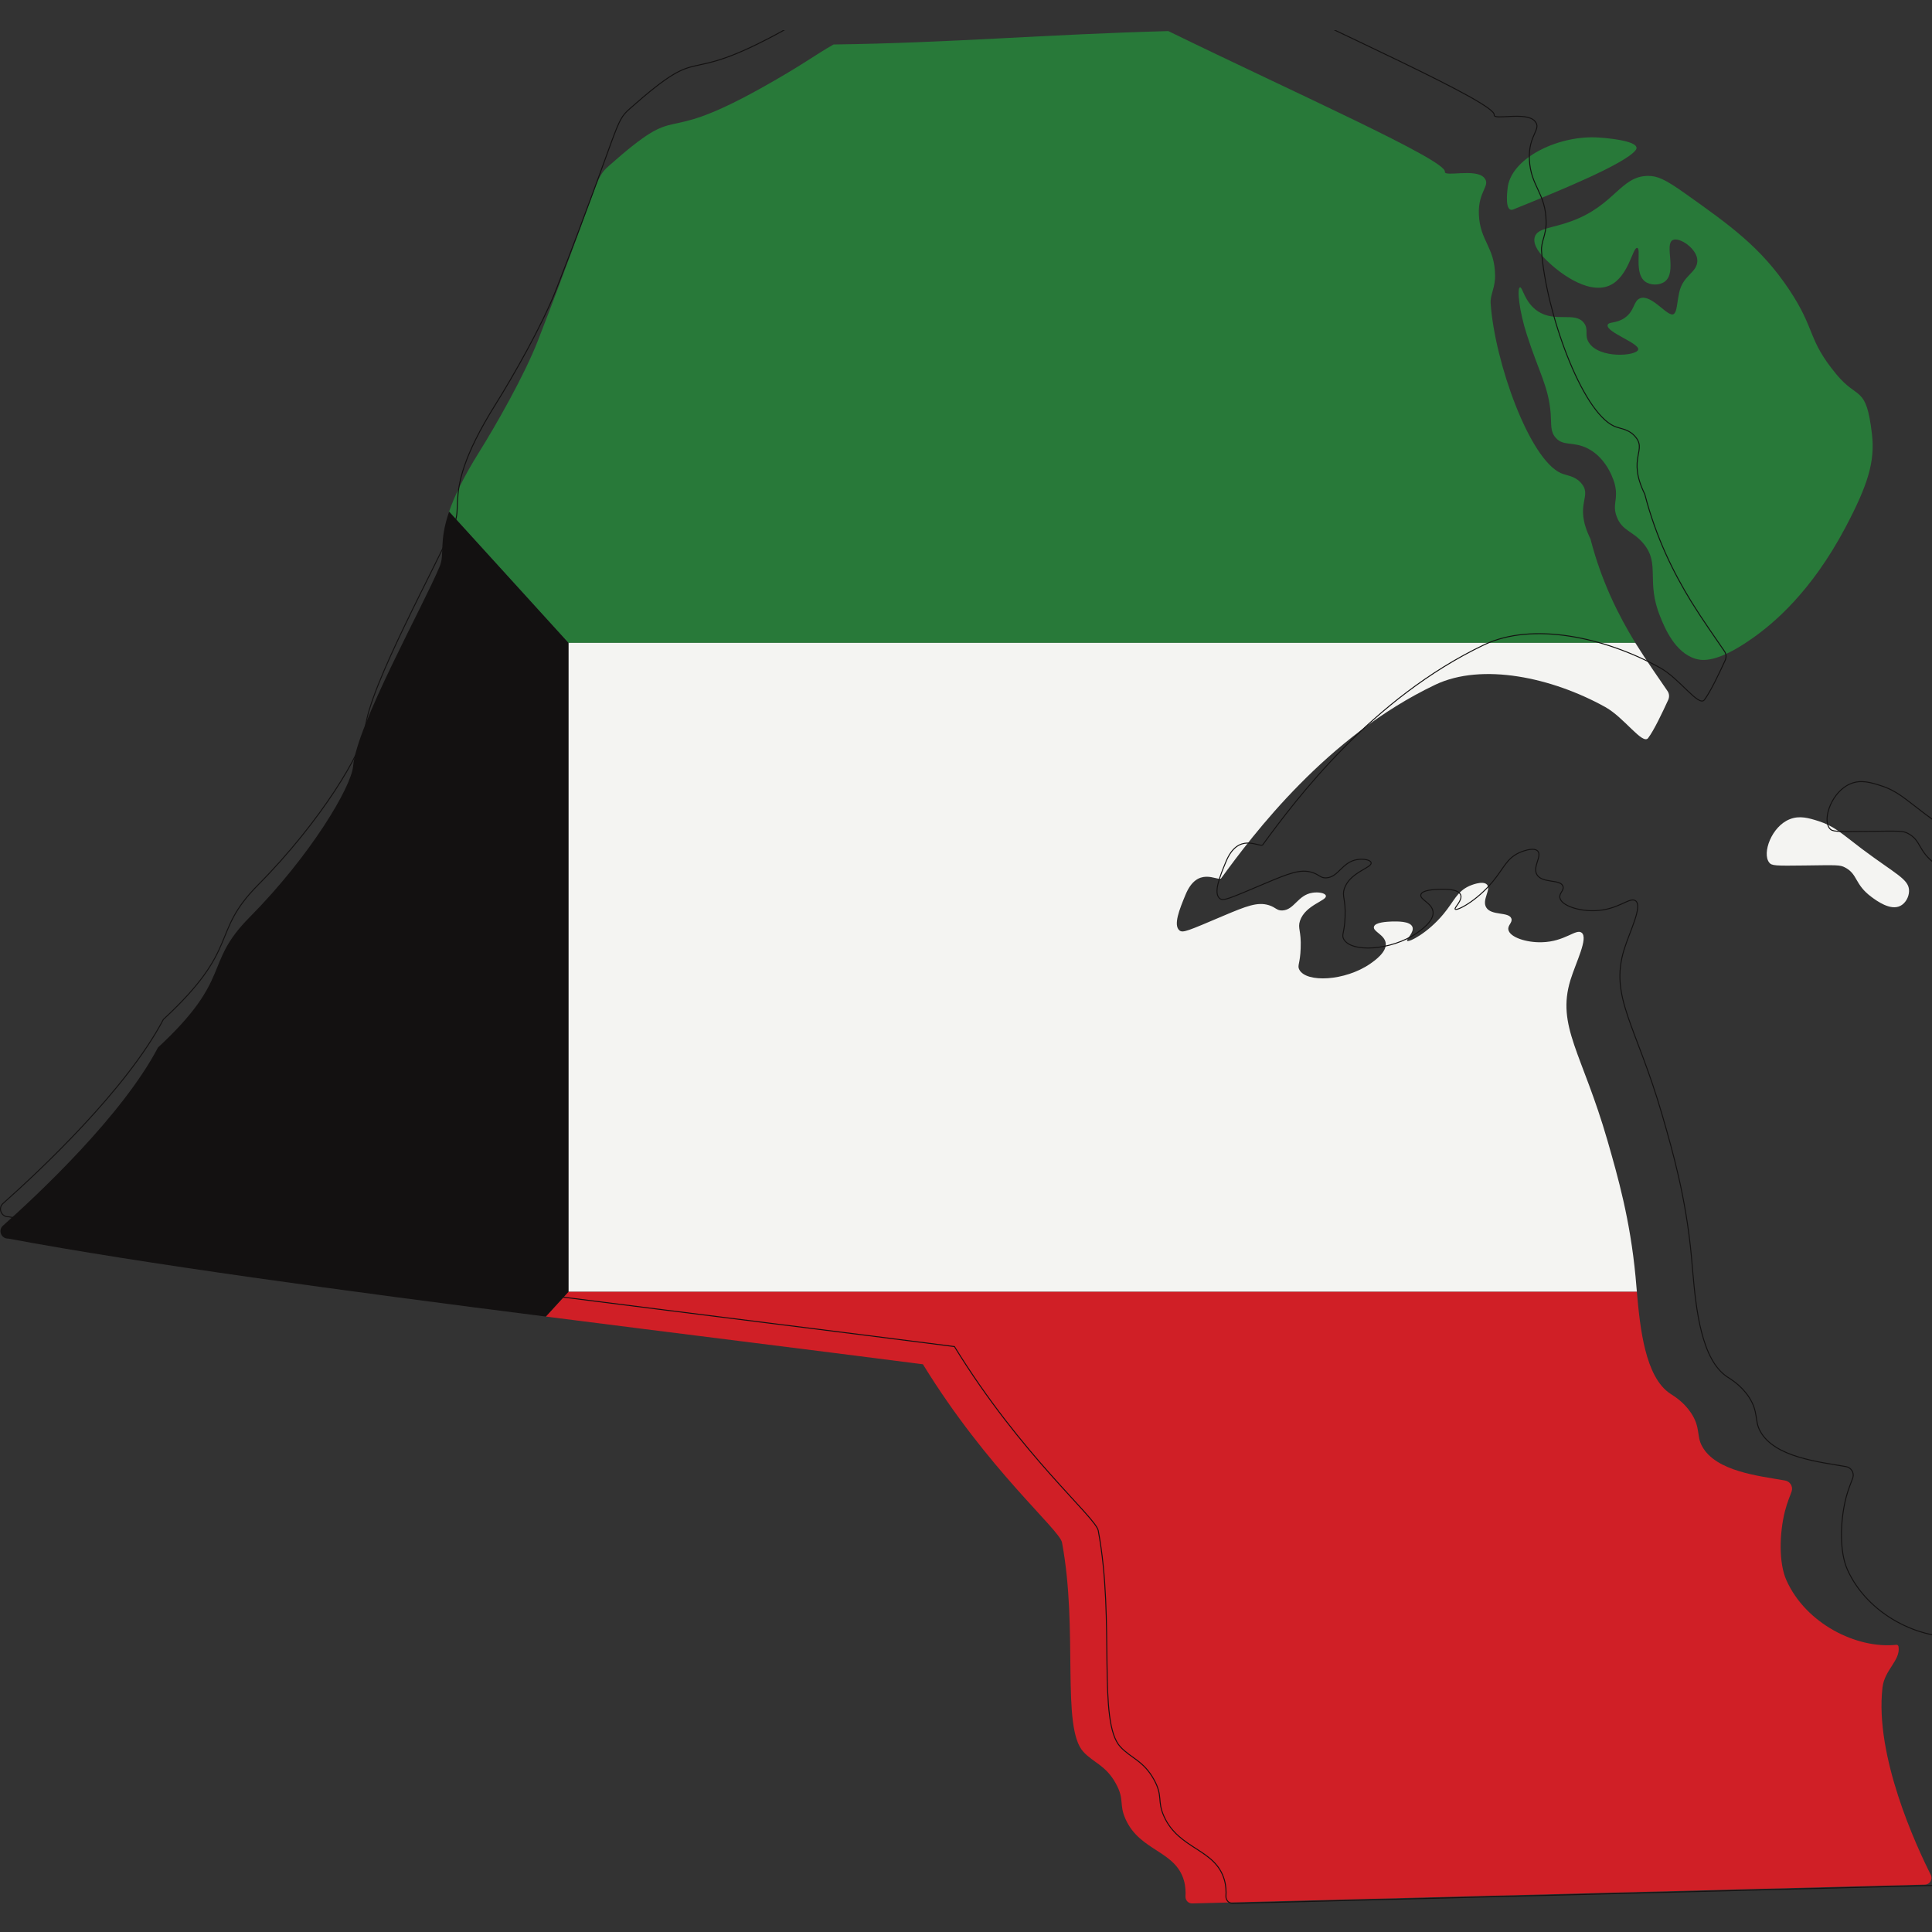 <?xml version="1.0" encoding="UTF-8"?> <svg xmlns="http://www.w3.org/2000/svg" xmlns:xlink="http://www.w3.org/1999/xlink" width="100" zoomAndPan="magnify" viewBox="0 0 75 75" height="100" preserveAspectRatio="xMidYMid meet" version="1.2"><rect x="0" y="0" width="75" height="75" fill="#333333" stroke="none"/><defs><clipPath id="4d78db1382"><path d="M 17 1.172 L 64 1.172 L 64 25 L 17 25 Z M 17 1.172 "></path></clipPath><clipPath id="f8ad9736b3"><path d="M 21.176 50.129 L 74.988 50.129 L 74.988 73.906 L 21.176 73.906 Z M 21.176 50.129 "></path></clipPath><clipPath id="fe66a9ae73"><path d="M 0 1.172 L 75 1.172 L 75 73.922 L 0 73.922 Z M 0 1.172 "></path></clipPath></defs><g id="4495fe3ab1"><g clip-rule="nonzero" clip-path="url(#4d78db1382)"><path style=" stroke:none;fill-rule:nonzero;fill:#287939;fill-opacity:1;" d="M 61.34 18.711 C 61.098 18.465 60.812 18.465 60.594 18.367 C 59.363 17.816 58.023 14.039 57.867 11.781 C 57.844 11.434 58.047 11.176 58.039 10.691 C 58.027 9.59 57.457 9.363 57.41 8.336 C 57.367 7.41 57.891 7.207 57.613 6.898 C 57.285 6.527 56.059 6.879 56.09 6.668 C 56.164 6.223 50.293 3.617 45.355 1.207 C 40.621 1.332 36.863 1.668 32.359 1.727 C 31.629 2.137 31.148 2.531 29.488 3.453 C 25.34 5.754 26.621 3.797 23.637 6.438 C 23.062 6.945 23.305 6.988 20.883 13.219 C 20.348 14.594 19.238 16.527 18.609 17.535 C 17.98 18.539 17.629 19.289 17.434 19.863 L 22.066 24.957 L 63.484 24.957 C 62.832 23.891 62.168 22.574 61.742 20.922 C 61.051 19.516 61.887 19.27 61.34 18.711 "></path></g><path style=" stroke:none;fill-rule:nonzero;fill:#f4f4f2;fill-opacity:1;" d="M 22.066 50.148 L 63.543 50.148 C 63.523 49.938 63.508 49.742 63.492 49.562 C 63.281 47.336 62.805 45.68 62.402 44.277 C 61.422 40.883 60.414 39.84 60.965 38.043 C 61.18 37.348 61.668 36.41 61.398 36.207 C 61.18 36.039 60.75 36.559 59.848 36.578 C 59.258 36.594 58.609 36.387 58.555 36.09 C 58.523 35.914 58.723 35.816 58.672 35.66 C 58.578 35.383 57.895 35.559 57.695 35.227 C 57.516 34.934 57.898 34.523 57.723 34.34 C 57.559 34.164 57.074 34.379 57.035 34.395 C 56.547 34.621 56.457 34.977 56.031 35.488 C 55.422 36.223 54.691 36.59 54.625 36.523 C 54.574 36.469 54.918 36.188 54.828 35.977 C 54.73 35.75 54.23 35.77 54.023 35.773 C 53.859 35.781 53.379 35.797 53.336 35.977 C 53.289 36.16 53.75 36.285 53.793 36.609 C 53.844 36.961 53.352 37.301 53.191 37.414 C 52.215 38.086 50.707 38.16 50.438 37.641 C 50.352 37.477 50.473 37.414 50.492 36.809 C 50.52 36.121 50.367 36.043 50.465 35.746 C 50.676 35.121 51.527 34.965 51.469 34.77 C 51.441 34.664 51.176 34.621 50.953 34.656 C 50.375 34.742 50.246 35.328 49.777 35.344 C 49.562 35.352 49.535 35.23 49.262 35.141 C 48.816 35 48.375 35.18 47.512 35.543 C 46.105 36.141 45.922 36.223 45.789 36.121 C 45.535 35.918 45.793 35.285 46.02 34.738 C 46.477 33.621 47.242 34.191 47.395 34.109 C 48.656 32.383 51.496 28.594 55.715 26.582 C 57.535 25.715 60.25 26.301 62.312 27.445 C 63.051 27.852 63.766 28.93 63.98 28.652 C 64.207 28.352 64.531 27.668 64.766 27.156 C 64.809 27.047 64.801 26.926 64.734 26.828 C 64.379 26.305 63.938 25.688 63.484 24.957 L 22.066 24.957 L 22.066 50.148 "></path><g clip-rule="nonzero" clip-path="url(#f8ad9736b3)"><path style=" stroke:none;fill-rule:nonzero;fill:#d01f26;fill-opacity:1;" d="M 21.188 51.109 C 26.332 51.766 31.461 52.398 35.828 52.961 C 38.344 57.059 41.133 59.375 41.227 59.879 C 41.867 63.297 41.184 67.066 42.059 68.008 C 42.453 68.434 42.93 68.527 43.32 69.242 C 43.664 69.867 43.43 70.031 43.695 70.621 C 44.258 71.871 45.625 71.832 45.961 73.004 C 46.023 73.227 46.031 73.449 46.02 73.617 C 46.012 73.77 46.133 73.895 46.281 73.891 L 74.727 73.16 C 74.918 73.156 75.039 72.953 74.953 72.781 C 74.387 71.656 72.77 68.172 73.078 65.508 C 73.16 64.809 73.793 64.449 73.699 63.914 C 73.691 63.871 73.652 63.844 73.609 63.852 C 72.07 64.012 70.102 63.031 69.348 61.344 C 69.043 60.66 69.078 59.52 69.289 58.672 C 69.391 58.277 69.5 58.055 69.555 57.883 C 69.609 57.695 69.484 57.504 69.293 57.473 C 68.305 57.297 66.609 57.129 66.074 56.141 C 65.852 55.738 66.023 55.422 65.645 54.848 C 65.344 54.402 64.973 54.191 64.84 54.102 C 63.867 53.461 63.664 51.551 63.543 50.148 L 22.066 50.148 L 21.188 51.109 "></path></g><path style=" stroke:none;fill-rule:nonzero;fill:#131111;fill-opacity:1;" d="M 22.066 24.957 L 17.434 19.863 C 17.027 21.047 17.27 21.508 17.07 21.984 C 16.43 23.531 13.848 28.141 13.707 29.75 C 13.633 30.551 12.074 33.199 9.688 35.609 C 7.871 37.441 9.066 37.945 6.133 40.664 C 4.75 43.297 1.5 46.348 0.117 47.578 C -0.09 47.758 0.051 48.098 0.324 48.082 C 5.555 49.059 13.387 50.117 21.188 51.109 L 22.066 50.148 L 22.066 24.957 "></path><path style=" stroke:none;fill-rule:nonzero;fill:#287939;fill-opacity:1;" d="M 59.004 11.156 C 58.883 11.195 58.973 12.07 59.273 12.996 C 59.742 14.457 60.121 15.012 60.199 16.074 C 60.227 16.473 60.176 16.75 60.391 16.992 C 60.691 17.34 61.082 17.117 61.652 17.418 C 62.426 17.82 62.672 18.738 62.684 18.793 C 62.836 19.395 62.574 19.566 62.762 20.059 C 62.973 20.617 63.383 20.605 63.793 21.094 C 64.465 21.891 63.887 22.555 64.445 23.926 C 64.613 24.348 65.012 25.332 65.82 25.574 C 66.082 25.652 66.668 25.742 68.039 24.77 C 68.824 24.215 70.297 23.008 71.637 20.48 C 72.508 18.832 72.797 17.914 72.668 16.84 C 72.438 14.926 72.133 15.559 71.285 14.527 C 70.148 13.152 70.504 12.816 69.449 11.234 C 68.355 9.598 67.172 8.758 65.43 7.52 C 64.645 6.961 64.344 6.828 63.977 6.828 C 62.906 6.836 62.684 7.977 60.992 8.59 C 60.227 8.871 59.684 8.848 59.578 9.203 C 59.461 9.605 60.012 10.09 60.266 10.316 C 60.387 10.422 61.59 11.48 62.484 11.082 C 63.23 10.75 63.379 9.578 63.559 9.625 C 63.719 9.668 63.43 10.605 63.863 10.93 C 64.066 11.082 64.418 11.086 64.629 10.93 C 65.109 10.562 64.605 9.492 64.934 9.32 C 65.195 9.184 65.898 9.668 65.891 10.125 C 65.879 10.598 65.324 10.68 65.184 11.367 C 65.094 11.789 65.102 12.109 64.973 12.191 C 64.746 12.336 64.129 11.414 63.672 11.578 C 63.398 11.68 63.473 12.066 63.059 12.348 C 62.73 12.566 62.445 12.484 62.41 12.613 C 62.328 12.891 63.652 13.324 63.594 13.57 C 63.539 13.82 62.094 13.938 61.684 13.305 C 61.488 13.004 61.688 12.797 61.488 12.535 C 61.141 12.082 60.379 12.539 59.691 12.078 C 59.176 11.73 59.105 11.125 59.004 11.156 "></path><path style=" stroke:none;fill-rule:nonzero;fill:#287939;fill-opacity:1;" d="M 63.496 5.828 C 63.078 6.371 60.449 7.441 58.75 8.129 C 58.402 8.27 58.512 7.438 58.523 7.324 C 58.629 6.168 60.406 5.285 61.926 5.332 C 62.215 5.34 63.777 5.457 63.496 5.828 "></path><path style=" stroke:none;fill-rule:nonzero;fill:#f4f4f2;fill-opacity:1;" d="M 69.48 31.801 C 68.773 32.078 68.395 33.121 68.68 33.484 C 68.777 33.609 68.918 33.613 70.055 33.598 C 71.312 33.582 71.426 33.57 71.625 33.676 C 72.129 33.941 71.984 34.328 72.656 34.824 C 72.852 34.969 73.383 35.359 73.766 35.168 C 73.961 35.074 74.105 34.832 74.109 34.594 C 74.121 34.133 73.602 33.945 72.273 32.949 C 71.473 32.344 71.215 32.074 70.594 31.875 C 70.227 31.758 69.859 31.648 69.48 31.801 "></path><path style="fill:none;stroke-width:2.5;stroke-linecap:butt;stroke-linejoin:miter;stroke:#131111;stroke-opacity:1;stroke-miterlimit:10;" d="M 4790.169 2899.191 C 4741.424 2880.094 4715.301 2808.282 4734.961 2783.269 C 4741.693 2774.662 4751.388 2774.393 4829.757 2775.469 C 4916.474 2776.545 4924.284 2777.352 4938.018 2770.09 C 4972.759 2751.8 4962.795 2725.173 5009.116 2691.015 C 5022.581 2681.064 5059.207 2654.168 5085.599 2667.347 C 5099.064 2673.802 5109.029 2690.477 5109.298 2706.884 C 5110.106 2738.621 5074.288 2751.531 4982.723 2820.116 C 4927.515 2861.805 4909.741 2880.363 4866.921 2894.08 C 4841.606 2902.149 4816.292 2909.68 4790.169 2899.191 Z M 4790.169 2899.191 " transform="matrix(0.015,0,0,-0.015,0,73.907)"></path><g clip-rule="nonzero" clip-path="url(#fe66a9ae73)"><path style="fill:none;stroke-width:2.5;stroke-linecap:butt;stroke-linejoin:miter;stroke:#131111;stroke-opacity:1;stroke-miterlimit:10;" d="M 5167.468 77.528 C 5128.419 154.989 5016.925 394.901 5038.201 578.332 C 5043.856 626.476 5087.484 651.221 5081.021 688.068 C 5080.482 691.027 5077.789 692.64 5074.827 692.372 C 4968.719 681.344 4832.989 748.853 4781.012 865.044 C 4760.006 912.112 4762.43 990.648 4776.973 1049.013 C 4783.975 1076.178 4791.515 1091.509 4795.286 1103.343 C 4799.056 1116.253 4790.438 1129.432 4777.242 1131.584 C 4709.107 1143.687 4592.228 1155.252 4555.333 1223.299 C 4539.982 1251.002 4551.832 1272.788 4525.709 1312.325 C 4504.972 1342.986 4479.388 1357.51 4470.232 1363.696 C 4403.174 1407.806 4389.17 1539.327 4380.822 1635.884 C 4379.475 1650.408 4378.398 1663.856 4377.321 1676.228 C 4362.778 1829.536 4329.923 1943.575 4302.184 2040.131 C 4234.588 2273.858 4165.106 2345.67 4203.079 2469.392 C 4217.891 2517.267 4251.554 2581.817 4232.972 2595.803 C 4217.891 2607.369 4188.267 2571.597 4126.057 2570.252 C 4085.392 2569.176 4040.687 2583.431 4036.916 2603.872 C 4034.762 2615.975 4048.496 2622.699 4044.995 2633.458 C 4038.532 2652.554 3991.403 2640.451 3977.669 2663.312 C 3965.28 2683.484 3991.673 2711.725 3979.554 2724.635 C 3968.243 2736.47 3934.849 2721.677 3932.156 2720.601 C 3898.492 2705.001 3892.298 2680.526 3862.944 2645.292 C 3820.932 2594.728 3770.571 2569.445 3765.993 2574.018 C 3762.492 2577.783 3786.191 2597.148 3779.997 2611.672 C 3773.264 2627.272 3738.793 2625.927 3724.52 2625.658 C 3713.209 2625.12 3680.084 2624.044 3677.122 2611.672 C 3673.89 2599.031 3705.668 2590.424 3708.631 2568.1 C 3712.132 2543.894 3678.199 2520.494 3667.157 2512.695 C 3599.83 2466.433 3495.878 2461.323 3477.296 2497.095 C 3471.371 2508.391 3479.719 2512.695 3481.066 2554.383 C 3482.951 2601.72 3472.448 2607.1 3479.181 2627.541 C 3493.723 2670.574 3552.432 2681.333 3548.393 2694.781 C 3546.508 2702.043 3528.195 2705.001 3512.844 2702.581 C 3472.987 2696.663 3464.1 2656.319 3431.783 2655.244 C 3416.971 2654.706 3415.086 2663.043 3396.234 2669.229 C 3365.533 2678.912 3335.101 2666.54 3275.585 2641.527 C 3178.634 2600.376 3165.976 2594.728 3156.82 2601.72 C 3139.315 2615.706 3157.089 2659.278 3172.709 2696.932 C 3204.218 2773.855 3257.002 2734.587 3267.505 2740.235 C 3354.492 2859.115 3550.278 3120.007 3841.13 3258.521 C 3966.627 3318.231 4153.796 3277.887 4295.99 3199.081 C 4346.889 3171.109 4396.172 3096.876 4410.984 3115.973 C 4426.604 3136.682 4448.956 3183.75 4465.115 3218.984 C 4468.077 3226.515 4467.539 3234.853 4462.96 3241.577 C 4438.453 3277.618 4408.022 3320.113 4376.782 3370.409 C 4331.808 3443.835 4286.025 3534.475 4256.671 3648.245 C 4209.004 3745.071 4266.635 3762.015 4228.932 3800.476 C 4212.235 3817.421 4192.576 3817.421 4177.495 3824.145 C 4092.663 3862.068 4000.29 4122.153 3989.518 4277.612 C 3987.902 4301.549 4001.906 4319.301 4001.368 4352.652 C 4000.56 4428.499 3961.241 4444.098 3958.009 4514.835 C 3955.047 4578.578 3991.134 4592.564 3972.013 4613.812 C 3949.391 4639.363 3864.829 4615.157 3866.983 4629.681 C 3872.1 4660.342 3467.331 4839.47 3126.927 5005.687 C 2800.526 4997.081 2541.453 4973.681 2230.942 4969.916 C 2180.581 4941.675 2147.456 4914.51 2033.001 4851.304 C 1746.996 4692.618 1835.329 4827.636 1629.578 4645.55 C 1589.99 4610.585 1606.687 4607.626 1439.717 4178.635 C 1402.822 4083.961 1326.338 3950.825 1282.98 3881.433 C 1239.621 3812.311 1215.384 3760.67 1201.918 3721.133 C 1173.91 3639.638 1190.607 3607.901 1176.873 3575.088 C 1132.706 3468.579 954.694 3151.206 944.999 3040.395 C 939.882 2985.258 832.429 2802.903 667.882 2636.954 C 542.654 2510.812 625.062 2476.116 422.812 2288.92 C 327.478 2107.64 103.414 1897.582 8.079 1812.86 C -6.194 1800.488 3.501 1777.088 22.352 1778.164 C 382.955 1710.924 922.916 1638.036 1460.723 1569.72 C 1815.4 1524.535 2169.001 1480.963 2470.086 1442.233 C 2643.251 1160.093 2835.806 1000.6 2842.269 965.904 C 2886.435 730.564 2839.307 471.017 2899.632 406.198 C 2926.832 376.881 2959.687 370.426 2986.618 321.206 C 3010.317 278.173 2994.158 266.876 3012.471 226.263 C 3051.252 140.196 3145.509 142.886 3168.67 61.929 C 3172.978 47.136 3173.517 31.536 3172.709 19.971 C 3172.171 9.481 3180.519 0.875 3190.753 1.144 L 5151.848 51.439 C 5165.044 51.708 5173.393 65.694 5167.468 77.528 Z M 5167.468 77.528 " transform="matrix(0.015,0,0,-0.015,0,73.907)"></path></g></g></svg> 